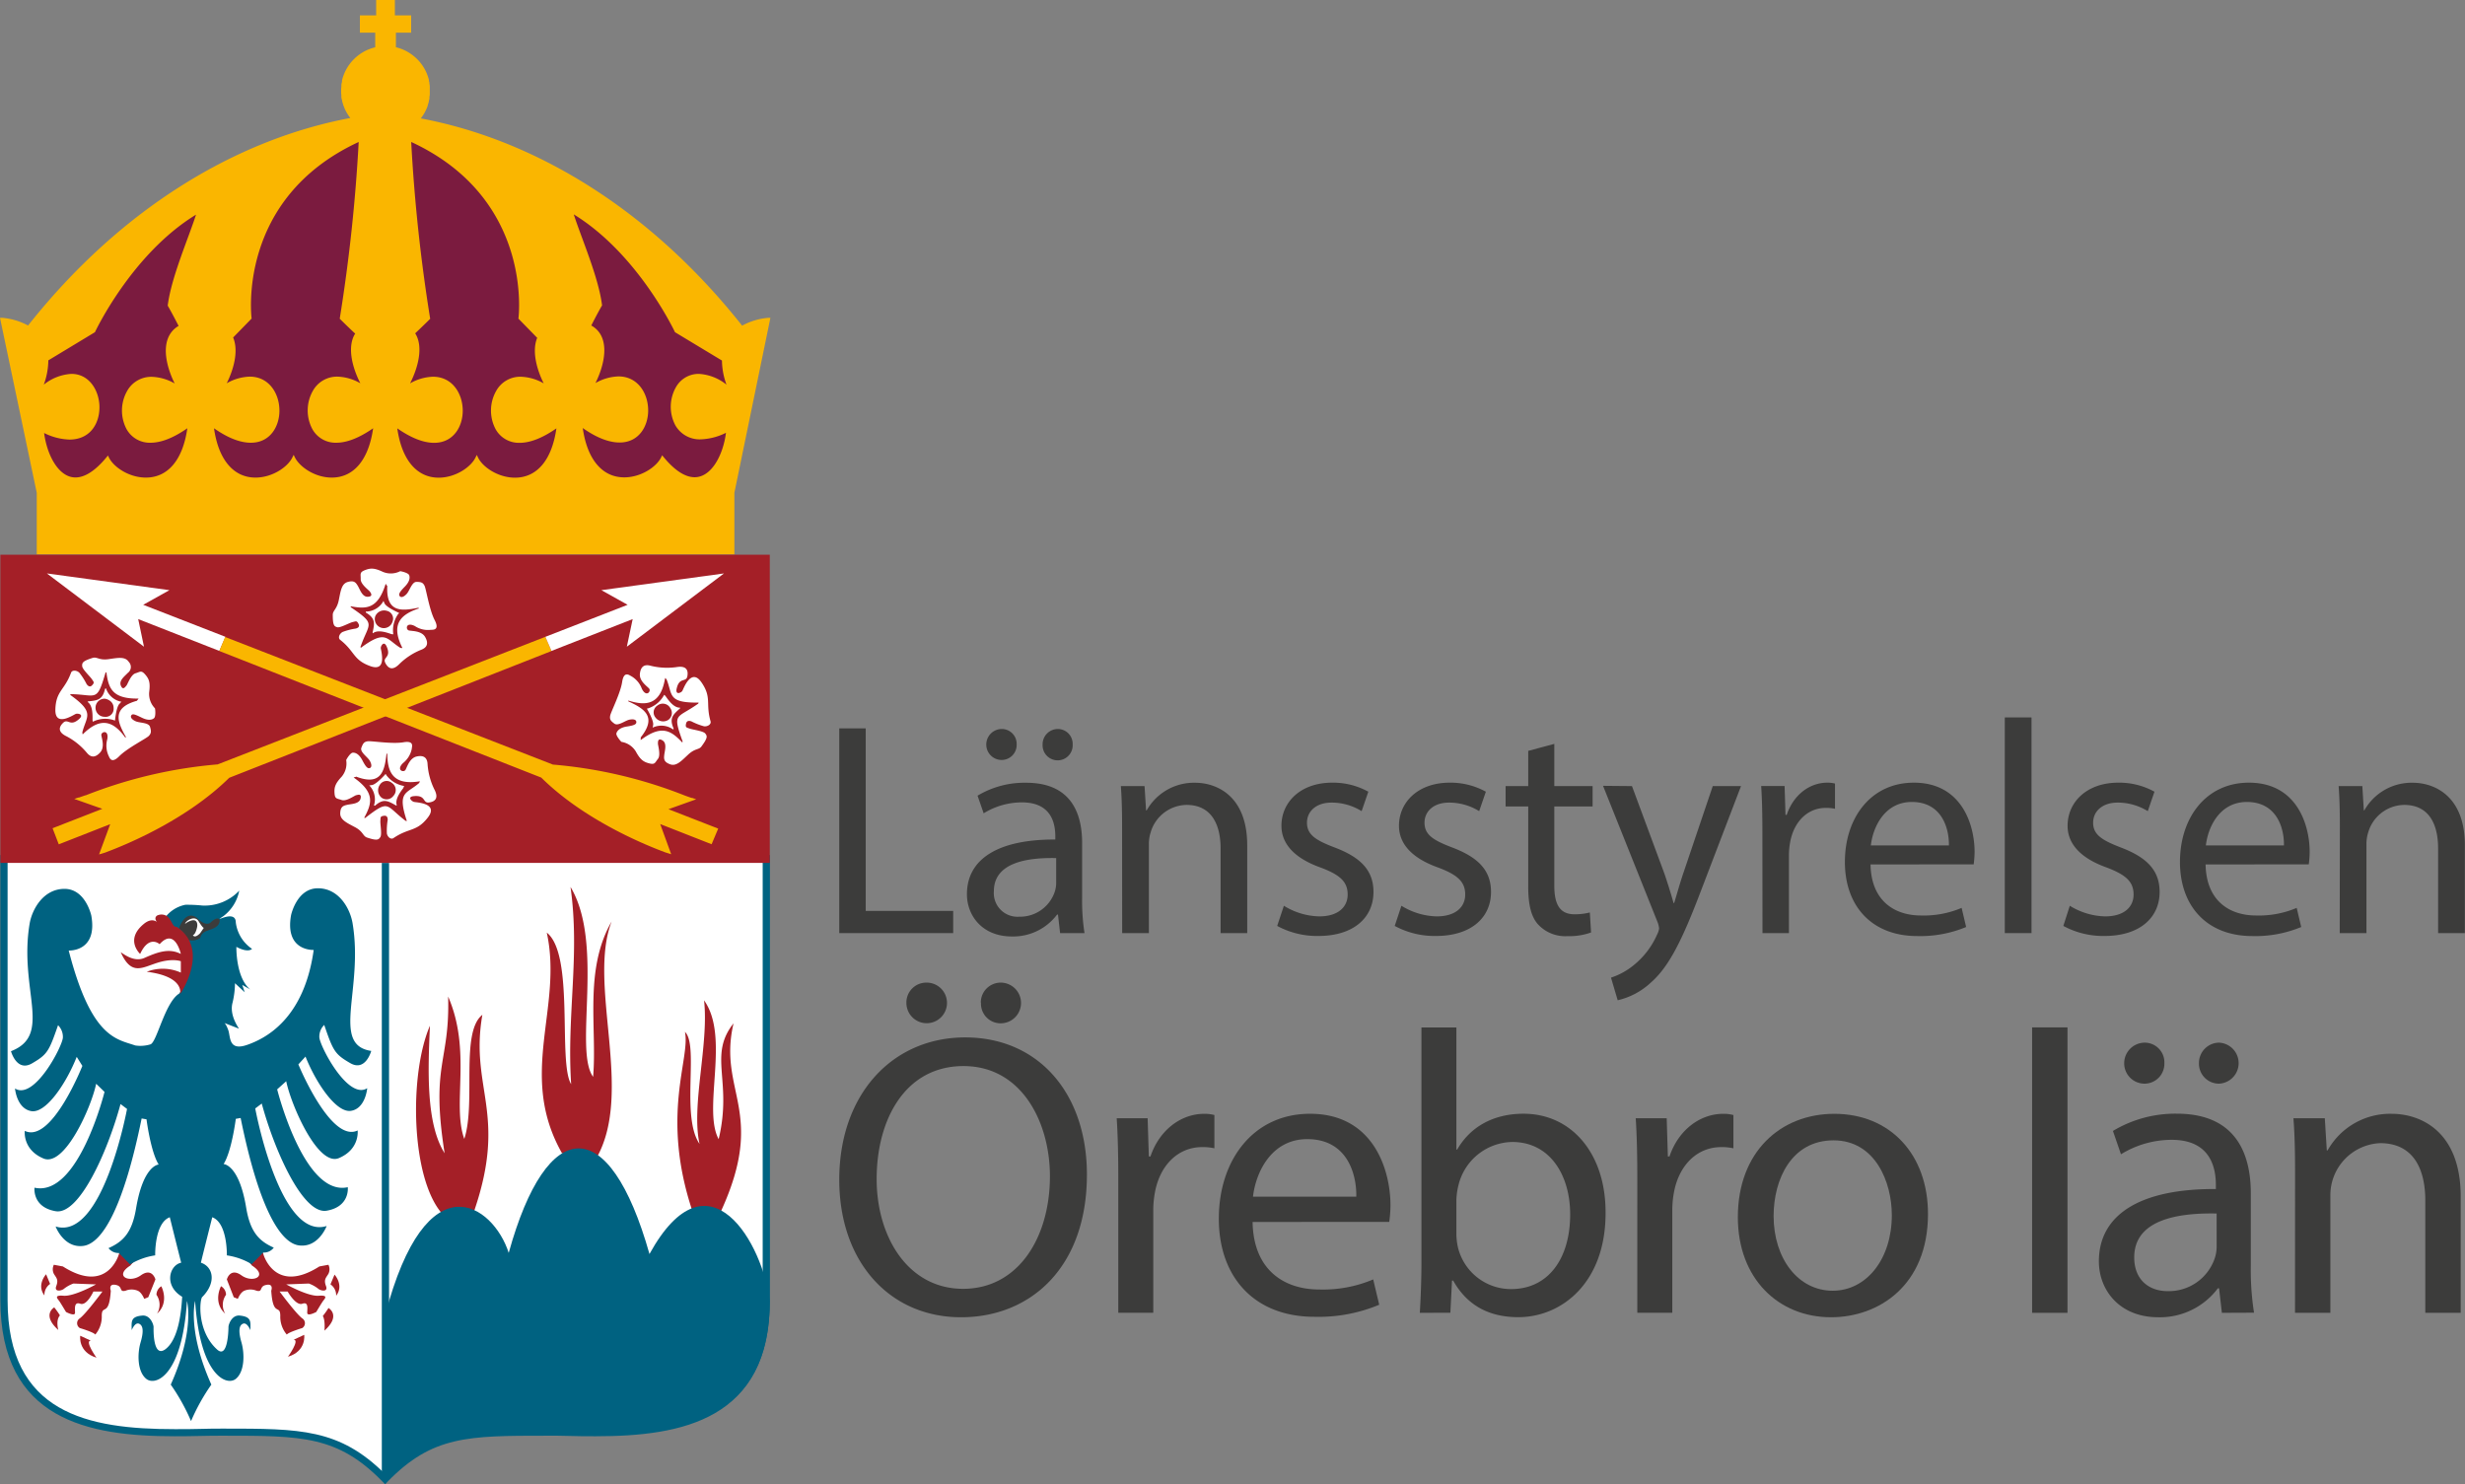 <svg xmlns="http://www.w3.org/2000/svg" viewBox="0 0 545.27 328.33"><rect x="0" y="0" width="545.27" height="328.33" fill="#808080" stroke="none"/><defs><style>.cls-1{fill:none;}.cls-2{fill:#7b1b3f;}.cls-3,.cls-4{isolation:isolate;}.cls-4,.cls-8{fill:#fab600;}.cls-10,.cls-5{fill:#fff;}.cls-6{fill:#006281;}.cls-7{fill:#a41f27;}.cls-9{fill:#3c3c3b;}.cls-10{fill-rule:evenodd;}</style></defs><title>Orebro</title><g id="Layer_2" data-name="Layer 2"><g id="Lager_1" data-name="Lager 1"><polygon class="cls-1" points="7.65 108.58 162.77 108.58 162.77 122.73 7.65 122.73 7.65 108.58 7.65 108.58"/><path class="cls-2" d="M9.68,108.71,6,74.47C62.88,15.76,94.46,9.69,151.48,67.25c20.45,20.64,10,41.46,10,41.46Z"/><g class="cls-3"><path class="cls-4" d="M170.42,70.3l-.46,0a14.69,14.69,0,0,0-5.8,1.73C143.55,46,118,30.86,93.08,26.19a9.88,9.88,0,0,0,1.52-2.76l0-.09c.08-.21.14-.43.2-.65l.06-.22c0-.2.09-.41.13-.62a2.51,2.51,0,0,0,0-.27c0-.2.06-.41.08-.61a1.55,1.55,0,0,0,0-.22c0-.22,0-.43,0-.66s0-.42,0-.63,0-.28,0-.41a6,6,0,0,0-.09-.61c0-.16,0-.31-.08-.47s0-.14,0-.2h0a9.87,9.87,0,0,0-2.61-4.68,8.54,8.54,0,0,0-.71-.64,9.77,9.77,0,0,0-4-2V7.23h3.37V3.41h-3.6V0H83.21V3.41h-3.6V7.23H83v3.23a9.9,9.9,0,0,0-7.34,7.31h0a.9.9,0,0,0,0,.16c0,.23-.09.46-.13.7s0,.23,0,.35a10.18,10.18,0,0,0-.07,1.11h0c0,.32,0,.63.05.94,0,.11,0,.22,0,.33s0,.38.09.57l.09.41c0,.15.07.3.11.44l.14.47.12.31c.07.18.14.37.21.54l0,0a10.34,10.34,0,0,0,1.22,2C52.46,30.79,26.86,45.92,6.21,72a14.59,14.59,0,0,0-5.75-1.7L0,70.3,8.13,109v13.64H162.45V109Zm-21.11,3.18,10.39,6.27a16,16,0,0,0,1,5.33,10.72,10.72,0,0,0-6.11-2.38,5.74,5.74,0,0,0-5.1,3,8.77,8.77,0,0,0-.09,8.39,6.18,6.18,0,0,0,5.6,3.09,13.44,13.44,0,0,0,5.59-1.45c-.62,4.87-3.18,9.83-6.93,9.83-2.1,0-4.41-1.49-6.84-4.43l-.35-.42-.24.49c-1.06,2.11-4.47,4.39-8.14,4.39-4.89,0-8.21-4-9.18-10.91,3,2.12,5.78,3.2,8.14,3.2,4.35,0,6.33-3.68,6.33-7.09,0-3.75-2.26-7.53-6.57-7.53a10.87,10.87,0,0,0-5.09,1.47c1.47-2.93,2.92-7.59,1.13-10.73a5.31,5.31,0,0,0-2.06-2c.89-1.74,1.74-3.35,2.39-4.45-.76-6.21-4.6-14.94-6.26-20.13C141.23,56.21,149.31,73.48,149.31,73.48Zm-34.63-3,4.15,4.25c-1.28,3.1.07,7.34,1.44,10.07a10.87,10.87,0,0,0-5.09-1.47,6.08,6.08,0,0,0-5.45,3.19,8.79,8.79,0,0,0-.09,8.43,5.89,5.89,0,0,0,5.3,3h0c2.36,0,5.1-1.08,8.14-3.2-1,7-4.29,10.91-9.17,10.91-3.66,0-7.07-2.28-8.13-4.39l-.31-.64-.32.64c-1.06,2.11-4.46,4.39-8.11,4.39-4.88,0-8.19-4-9.16-10.91,3.05,2.12,5.78,3.2,8.15,3.2,4.34,0,6.33-3.68,6.33-7.09,0-3.75-2.26-7.53-6.58-7.53a10.8,10.8,0,0,0-5.07,1.47C92.44,81.4,93.64,76.92,92,74c0-.09-.12-.17-.17-.26,1-.94,2.09-2,3.33-3.22a371.55,371.55,0,0,1-4.2-39.12C118.19,44,114.68,70.46,114.68,70.46Zm-35.34-39A372.51,372.51,0,0,1,75.15,70.5c1.27,1.26,2.4,2.35,3.42,3.3,0,.06-.08.11-.12.18-1.68,2.94-.47,7.42,1.26,10.8a10.77,10.77,0,0,0-5.07-1.47,6.1,6.1,0,0,0-5.46,3.19,8.79,8.79,0,0,0-.08,8.43,5.87,5.87,0,0,0,5.29,3h0c2.36,0,5.1-1.08,8.15-3.2-1,7-4.28,10.91-9.16,10.91-3.65,0-7-2.28-8.11-4.39l-.31-.64-.32.64c-1.06,2.11-4.46,4.39-8.13,4.39-4.88,0-8.2-4-9.17-10.91,3,2.12,5.78,3.2,8.14,3.2,4.35,0,6.33-3.68,6.33-7.09,0-3.75-2.26-7.53-6.57-7.53a10.87,10.87,0,0,0-5.09,1.47c1.38-2.75,2.74-7,1.42-10.13l4.09-4.19S52.15,44,79.34,31.41ZM21,73.48s8.07-17.27,22.36-26c-1.66,5.19-5.5,13.92-6.26,20.13.65,1.11,1.51,2.73,2.41,4.48a5.35,5.35,0,0,0-2,2c-1.79,3.14-.34,7.8,1.13,10.73a10.87,10.87,0,0,0-5.09-1.47,6.1,6.1,0,0,0-5.46,3.19A8.79,8.79,0,0,0,28,94.93a5.87,5.87,0,0,0,5.29,3h0c2.37,0,5.1-1.08,8.15-3.2-1,7-4.29,10.91-9.18,10.91-3.67,0-7.08-2.28-8.14-4.39l-.24-.49-.35.42c-2.44,2.94-4.74,4.43-6.84,4.43-3.75,0-6.31-5-6.93-9.83a13.44,13.44,0,0,0,5.59,1.45h0C20,97.23,22,93.64,22,90.09S19.84,82.7,15.8,82.7a10.72,10.72,0,0,0-6.11,2.38,16,16,0,0,0,1-5.37Z"/></g><line class="cls-1" x1="30.57" y1="136.94" x2="31.85" y2="143.05"/><path class="cls-5" d="M85.2,327.17c10.14-10.41,18.53-10.41,35.74-10.41,18,0,48.56,3.66,48.56-29.23v-97.6H.88v97.6c0,32.89,30.55,29.23,48.56,29.23,17.21,0,25.62,0,35.76,10.41Z"/><path class="cls-6" d="M85.2,328.33l-.57-.59c-9.91-10.17-17.83-10.17-35.19-10.17-1.57,0-3.23,0-5,.05s-3.84.07-5.85.07C19.57,317.69.08,314.1.08,287.53v-98.4H170.31v98.4c0,26.57-19.5,30.16-38.56,30.16-2,0-4,0-5.85-.07s-3.39-.05-5-.05c-17.35,0-25.26,0-35.16,10.16ZM49.44,316c17,0,25.64,0,35.76,10.07C95.32,316,104,316,120.94,316c1.58,0,3.25,0,5,.06s3.82.06,5.82.06c19.19,0,36.95-3.46,36.95-28.55v-96.8H1.68v96.8c0,25.09,17.76,28.55,37,28.55,2,0,3.95,0,5.82-.06S47.86,316,49.44,316Z"/><path class="cls-1" d="M55.76,279.68a15,15,0,0,0-5.58-2s.18-7.17-3.23-8.43c0,0-2.34,9.25-2.51,10.05,2.64.86,3.54,4.26.35,7.54-.62.27-1.38,7.52,3.24,11.67,2.4,2.17,2.51-4.48,2.51-5s.72-2.69,2.51-2.51c2.69.27,2.34,1.44,2.34,3.23,0,0-.72-1.79-1.62-1.44s-1.08,1.62-.36,4.14.72,6.46-1.25,8.07-7.9-.53-9-17.23c0,0-1.8,6.46,3.59,18.5a44.4,44.4,0,0,0-4.49,8.07,44.4,44.4,0,0,0-4.49-8.07c5.39-12,3.59-18.5,3.59-18.5-1.07,16.7-7,18.85-9,17.23s-2-5.56-1.26-8.07.54-3.77-.36-4.14-1.61,1.44-1.61,1.44c0-1.79-.36-3,2.33-3.23,1.79-.18,2.51,2,2.51,2.51s-.18,6.82,2.52,5c3.08-2.18,3.63-8.66,3.81-11.67-4.13-2.46-2.83-7-.22-7.54-.27-1-2.52-10.05-2.52-10.05-3.41,1.26-3.23,8.43-3.23,8.43a14.94,14.94,0,0,0-5.56,2l-2.48-2.52A2.78,2.78,0,0,1,24,276.08c3.23-1.44,5.21-3.41,6.1-8.8,1.61-9.62,5-9.69,5-9.69-1.8-2.88-2.69-10-2.69-10l-1.08-.19c-3.95,19.4-8.62,27.66-12.93,28.19s-6.1-4.3-6.1-4.3c10.41,3.22,15.8-26,15.8-26l-1.44-1.08c-2.87,10.59-9.15,24.6-14.36,23.7s-4.67-5.2-4.67-5.2c9.7,2.15,15.49-21.19,15.49-21.19l-1.85-1.8c-1.07,5.21-7,18.5-11.66,16.53s-4.13-6.11-4.13-6.11c5.92,2.87,12.74-14.37,12.74-14.37l-1.25-2c-2.34,5.92-6.83,12.57-10.06,12s-3.59-5-3.59-5c4.31,2.69,10.59-9.52,10.59-11.31a3.62,3.62,0,0,0-1.07-2.69c-2,5.75-2.34,6.46-5.75,8.44s-4.66-2.69-4.66-2.69c9.33-3.6,1.7-13.62,4.12-28.19.54-3.23,3.06-7.72,7.72-7.72s5.93,5.92,5.93,5.92c1.43,8.08-5,7.72-5,7.72,5,19.4,10.6,19.57,14.72,21A7.56,7.56,0,0,0,33.3,231c1.42-.54,3.18-9.24,6.32-11.22,0,0,2.29-2.52,2.44-9.43.09-4.26-5-7.31-5-7.31s.5-2.33,4-2.91a32.46,32.46,0,0,1,3.76.17A10.47,10.47,0,0,0,52.92,197a9.22,9.22,0,0,1-3.46,5.61c-3,2.06,2.7-1.79,2.7,1.44a8.28,8.28,0,0,0,3.59,5.83s-.77,1-3.46-.44c0,0-.18,6.73,3.05,9.42l-1.75-1,.54,1.62-2.15-2a19.05,19.05,0,0,1-.54,4.31c-.54,2,.35,4.13,1.43,5.75l-3.23-1.26s.32.13.85,1.57,0,4.72,4.18,3.27,12.61-5.82,14.72-21c0,0-6.46.36-5-7.72,0,0,1.26-5.92,5.93-5.92S77.47,201,78,204.27c2.43,14.57-4.85,26.84,4.12,28.19,0,0-1.25,4.67-4.66,2.69s-3.77-2.69-5.74-8.44a3.6,3.6,0,0,0-1.08,2.69c0,1.79,6.28,14,10.59,11.31,0,0-.36,4.49-3.59,5s-7.72-6.11-10.06-12L66,235.44s7.18,17.48,13.11,14.61c0,0,.53,4.13-4.13,6.11s-10.6-11.76-11.67-17l-2,1.8s5.93,23.79,15.62,21.64c0,0,.54,4.3-4.67,5.2s-11.49-13.11-14.36-23.7l-1.44,1.08s5.39,29.26,15.8,26c0,0-1.79,4.84-6.1,4.3s-9-8.79-12.93-28.19l-1.07.19s-.9,7.17-2.7,10c0,0,3.43.07,5,9.69.9,5.39,2.87,7.36,6.1,8.8a2.67,2.67,0,0,1-2.33,1.08l-2.5,2.52Z"/><rect class="cls-6" x="84.46" y="190.87" width="1.6" height="136.34"/><path class="cls-7" d="M58.26,277.43s2.51,9,12.39,2.7l2-.37a2.25,2.25,0,0,1,0,2c-.54.9-1.08,1.27-.54,2.7s-1.25,1.07-1.79.54a7.58,7.58,0,0,0-2-1.09l-5,.19s4.84,2.7,7.18,2.51,1.26.72.89,1.26-1.43,2.33-1.43,2.33-2,1.08-2,.18.34-2.51-1.09-2-3.24-2.7-3.24-2.7H61.85s3.59,4.86,5,5.93a1.26,1.26,0,0,1,0,2.15s-3,.9-3.41,1.44A6.08,6.08,0,0,1,62,291.07c0-2.69-1.62.37-2-5.57,0,0,.65-1.73-1.26-1.25-1.44.36-.54,1.62-2,1.25a3.51,3.51,0,0,0-2.69,0c-.9.37-1.44,1.8-1.44,1.8l-.9-.36L50.18,283s.72-2.7,3.23-.9,6,.18,2.34-2.16l-1.89-2.29,3.66-2.35.74,2.13Z"/><path class="cls-7" d="M74,281.94s2.15,2.33.36,4.67a2.93,2.93,0,0,0-1.26-2.52l.9-2.15Z"/><path class="cls-7" d="M72.67,289.33s2.87,1.6-.9,5c0,0,.22-2.29-.36-3.24a17,17,0,0,0,1.26-1.78Z"/><path class="cls-7" d="M48.88,284.52s-1.89,3.5.94,6.06A3.83,3.83,0,0,1,50,286.4a2.21,2.21,0,0,0-1.08-1.88Z"/><path class="cls-1" d="M58.26,277.43h0s2.51,9,12.39,2.7l2-.37a2.25,2.25,0,0,1,0,2c-.54.9-1.08,1.27-.54,2.7s-1.25,1.07-1.79.54a7.58,7.58,0,0,0-2-1.09l-5,.19s4.84,2.7,7.18,2.51,1.26.72.89,1.26-1.43,2.33-1.43,2.33-2,1.08-2,.18.34-2.51-1.09-2-3.24-2.7-3.24-2.7H61.85s3.59,4.86,5,5.93a1.26,1.26,0,0,1,0,2.15s-3,.9-3.41,1.44A6.08,6.08,0,0,1,62,291.07c0-2.69-1.62.37-2-5.57,0,0,.65-1.73-1.26-1.25-1.44.36-.54,1.62-2,1.25a3.51,3.51,0,0,0-2.69,0c-.9.37-1.44,1.8-1.44,1.8l-.9-.36L50.18,283s.72-2.7,3.23-.9,6,.18,2.34-2.16l-1.89-2.29"/><path class="cls-7" d="M67.29,295.26s.55,3.59-3.59,4.84c0,0,2.7-3.76,1.26-3.76l2.33-1.08Z"/><path class="cls-7" d="M26.3,277.43s-2.51,9-12.39,2.7l-2-.37a2.25,2.25,0,0,0,0,2c.54.9,1.08,1.27.54,2.7s1.26,1.07,1.79.54a7.58,7.58,0,0,1,2-1.09l5,.19s-4.84,2.7-7.18,2.51-1.25.72-.89,1.26,1.43,2.33,1.43,2.33,2,1.08,2,.18-.27-2.51,1.17-2,2.89-2.7,2.89-2.7h2s-3.59,4.86-5,5.93a1.26,1.26,0,0,0,0,2.15s3.06.9,3.42,1.44a6.1,6.1,0,0,0,1.43-4.13c0-2.69,1.62.37,2-5.57,0,0-.66-1.73,1.26-1.25,1.43.36.53,1.62,2,1.25a3.5,3.5,0,0,1,2.69,0c.9.37,1.44,1.8,1.44,1.8l.9-.36L34.38,283s-.72-2.7-3.23-.9-6,.18-2.33-2.16l2.42-2.82-4.5-1.29-.44,1.6Z"/><path class="cls-7" d="M10.19,281.87s-2.16,2.34-.36,4.67A2.91,2.91,0,0,1,11.09,284l-.9-2.15Z"/><path class="cls-7" d="M12,289.19s-2.87,1.61.9,5c0,0-.63-2.15.36-3.23A16.35,16.35,0,0,0,12,289.19Z"/><path class="cls-7" d="M35.68,284.52s1.89,3.5-.94,6.06a3.84,3.84,0,0,0-.13-4.18,2.22,2.22,0,0,1,1.07-1.88Z"/><path class="cls-1" d="M16.25,283.88l5,.19s-4.84,2.7-7.18,2.51-1.25.72-.89,1.26,1.43,2.33,1.43,2.33,2,1.08,2,.18-.27-2.51,1.17-2,2.89-2.7,2.89-2.7h2s-3.59,4.86-5,5.93a1.26,1.26,0,0,0,0,2.15s3.06.9,3.42,1.44a6.1,6.1,0,0,0,1.43-4.13c0-2.69,1.62.37,2-5.57,0,0-.66-1.73,1.26-1.25,1.43.36.53,1.62,2,1.25a3.5,3.5,0,0,1,2.69,0c.9.37,1.44,1.8,1.44,1.8l.9-.36L34.38,283s-.72-2.7-3.23-.9-6,.18-2.33-2.16l2.42-2.82-4.94.31s-2.51,9-12.39,2.7l-2-.37a2.25,2.25,0,0,0,0,2c.54.9,1.08,1.27.54,2.7"/><path class="cls-7" d="M17.75,295.46s-.55,3.59,3.59,4.85c0,0-2.7-3.77-1.26-3.77l-2.33-1.08Z"/><polygon class="cls-7" points="0.08 122.7 170.28 122.7 170.28 190.87 0.08 190.87 0.08 122.7 0.08 122.7"/><polygon class="cls-1" points="120.64 140.86 120.64 140.86 138.83 133.78 120.64 140.86"/><path class="cls-8" d="M120.64,140.86l-72.5,28.22h0a102.8,102.8,0,0,0-29.2,6.85l-.1,0-.37.13-1,.35-.13,0-.91.31,6.2,2.19-11,4.29L13,186.76l11.38-4.46L21.91,189l.17-.06h0l.19-.06.06,0,.28-.1.05,0,.36-.13.06,0,.45-.17h0c4.62-1.73,17.78-7.18,27.18-16.44h0L122,144Z"/><polygon class="cls-5" points="49.87 140.86 31.68 133.78 37.48 130.54 10.37 126.84 31.85 143.05 30.57 136.94 48.52 143.98 49.87 140.86"/><path class="cls-8" d="M158.87,183.28l-11-4.29L154,176.8l-.9-.31-.14,0-1-.35-.33-.12-.24-.09a102.41,102.41,0,0,0-29.09-6.81l-72.5-28.22L48.52,144l71.21,28c9,8.91,21.58,14.3,26.62,16.23h0l.55.21h0l.45.17.06,0,.36.13.06,0,.28.1,0,0,.2.06,0,0,.16.05-2.43-6.67,11.37,4.46Z"/><path class="cls-6" d="M55.76,279.68a15,15,0,0,0-5.58-2s.18-7.17-3.23-8.43c0,0-2.34,9.25-2.51,10.05,2.64.86,3.54,4.26.35,7.54-.62.27-1.38,7.52,3.24,11.67,2.4,2.17,2.51-4.48,2.51-5s.72-2.69,2.51-2.51c2.69.27,2.34,1.44,2.34,3.23,0,0-.72-1.79-1.62-1.44s-1.08,1.62-.36,4.14.72,6.46-1.25,8.07-7.9-.53-9-17.23c0,0-1.8,6.46,3.59,18.5a44.4,44.4,0,0,0-4.49,8.07,44.4,44.4,0,0,0-4.49-8.07c5.39-12,3.59-18.5,3.59-18.5-1.07,16.7-7,18.85-9,17.23s-2-5.56-1.26-8.07.54-3.77-.36-4.14-1.61,1.44-1.61,1.44c0-1.79-.36-3,2.33-3.23,1.79-.18,2.51,2,2.51,2.51s-.18,6.82,2.52,5c3.08-2.18,3.63-8.66,3.81-11.67-4.13-2.46-2.83-7-.22-7.54-.27-1-2.52-10.05-2.52-10.05-3.41,1.26-3.23,8.43-3.23,8.43a14.94,14.94,0,0,0-5.56,2l-2.48-2.52A2.78,2.78,0,0,1,24,276.08c3.23-1.44,5.21-3.41,6.1-8.8,1.61-9.62,5-9.69,5-9.69-1.8-2.88-2.69-10-2.69-10l-1.08-.19c-3.95,19.4-8.62,27.66-12.93,28.19s-6.1-4.3-6.1-4.3c10.41,3.22,15.8-26,15.8-26l-1.44-1.08c-2.87,10.59-9.15,24.6-14.36,23.7s-4.67-5.2-4.67-5.2c9.7,2.15,15.49-21.19,15.49-21.19l-1.85-1.8c-1.07,5.21-7,18.5-11.66,16.53s-4.13-6.11-4.13-6.11c5.92,2.87,12.74-14.37,12.74-14.37l-1.25-2c-2.34,5.92-6.83,12.57-10.06,12s-3.59-5-3.59-5c4.31,2.69,10.59-9.52,10.59-11.31a3.62,3.62,0,0,0-1.07-2.69c-2,5.75-2.34,6.46-5.75,8.44s-4.66-2.69-4.66-2.69c9.33-3.6,1.7-13.62,4.12-28.19.54-3.23,3.06-7.72,7.72-7.72s5.93,5.92,5.93,5.92c1.43,8.08-5,7.72-5,7.72,5,19.4,10.6,19.57,14.72,21A7.56,7.56,0,0,0,33.3,231c1.42-.54,3.18-9.24,6.32-11.22,0,0,2.29-2.52,2.44-9.43.09-4.26-6.06-6.61-6.06-6.61a7.45,7.45,0,0,1,5-3.61,32.46,32.46,0,0,1,3.76.17A10.47,10.47,0,0,0,52.92,197a9.22,9.22,0,0,1-3.46,5.61c-3,2.06,2.7-1.79,2.7,1.44a8.28,8.28,0,0,0,3.59,5.83s-.77,1-3.46-.44c0,0-.18,6.73,3.05,9.42l-1.75-1,.54,1.62-2.15-2a19.05,19.05,0,0,1-.54,4.31c-.54,2,.35,4.13,1.43,5.75l-3.23-1.26s.32.13.85,1.57,0,4.72,4.18,3.27,12.61-5.82,14.72-21c0,0-6.46.36-5-7.72,0,0,1.26-5.92,5.93-5.92S77.47,201,78,204.27c2.43,14.57-4.85,26.84,4.12,28.19,0,0-1.25,4.67-4.66,2.69s-3.77-2.69-5.74-8.44a3.6,3.6,0,0,0-1.08,2.69c0,1.79,6.28,14,10.59,11.31,0,0-.36,4.49-3.59,5s-7.72-6.11-10.06-12L66,235.44s7.18,17.48,13.11,14.61c0,0,.53,4.13-4.13,6.11s-10.6-11.76-11.67-17l-2,1.8s5.93,23.79,15.62,21.64c0,0,.54,4.3-4.67,5.2s-11.49-13.11-14.36-23.7l-1.44,1.08s5.39,29.26,15.8,26c0,0-1.79,4.84-6.1,4.3s-9-8.79-12.93-28.19l-1.07.19s-.9,7.17-2.7,10c0,0,3.43.07,5,9.69.9,5.39,2.87,7.36,6.1,8.8a2.67,2.67,0,0,1-2.33,1.08l-2.5,2.52Z"/><path class="cls-9" d="M39.59,205.34s1.39-4.27,4-2.28c0,0,1.91,2.08,3.09.92,1.43-1.4,2.43-.83,1.62.56-1.17,1.48-3.55.9-4,2.91a3.07,3.07,0,0,1-2.69.45,10.68,10.68,0,0,0-2-2.56Z"/><path class="cls-5" d="M41,204.31a4,4,0,0,1,1-.58c1.63-.65,1.74.64,1.6,1.35s-.52,1.74-.93,1.74c0,0,.3.91,1.6-.4l.83-1.21s-.11.28-1.17-1.44c-.85-1.39-2.78-.13-3,.54Z"/><path class="cls-7" d="M39.07,205c-.94.13-1-1.52-2.16-2.37a2.24,2.24,0,0,0-2.17-.11c-.81.59,0,1.44,0,1.44s-1.08-1.08-2.87.36C27.51,207.85,31,211,31,211c2-4.31,4.31-2.15,4.31-2.15C38.69,205.08,40,211,40,211c-2.52-1.26-4.85-.54-8.08.9-2.32,1-4.62-.94-5.21-1.26,2.34,5.21,4.67,3.41,8.08,2.33s5.21-.35,5.21-.35v2.51a9.8,9.8,0,0,0-7.54-.18c8.61,1.08,7.36,5,7.36,5S46.67,210.06,39.07,205Z"/><path class="cls-7" d="M97.86,268.52c-7-7.84-7.41-30.84-2.76-41.63-.41,9.56-.95,21.54,3.25,28.2-3.12-19.85,1.18-20,.78-34.66,5.26,12.11.81,23.83,3.57,31.49,2.63-7.93-.91-23.61,4-27.45-2.82,16.29,5.6,21.7-1.81,43.38a15.69,15.69,0,0,0-7,.67Z"/><path class="cls-7" d="M124.35,255.14c-9.93-17.45.24-32.16-3.4-48.85,6.19,4.85,2.42,28.67,5.39,33.52-1-15.48,2-28.54-.14-43.62,7.54,12.52.67,36.08,5,42,.92-10.75-2.09-23.6,4.1-34.37-5.4,14,5,37.7-3.38,52.37a63.22,63.22,0,0,0-7.62-1.09Z"/><path class="cls-7" d="M153.2,268c-7.18-21.46-.42-33.87-1.69-39.75,3.15,2.91-.94,18.71,3.23,24.77-1.88-8.48,2.1-22.06,1-31.75,5.79,8.09-.4,24,3.23,30.71,3.1-12.93-2.39-18.43,3.29-25.62-3.52,15.13,7.35,19.42-2.75,41.5a15.32,15.32,0,0,0-6.33.14Z"/><path class="cls-6" d="M143.67,277.39c-8.89-31.46-22.69-30.77-31.14-.26C109.14,266.51,94.33,256,85.17,291v36.35C95.41,317,103.89,317,121.26,317c18.18,0,49,3.64,49-29.08-1.34-12.53-13.46-34.34-26.6-10.53Z"/><path class="cls-5" d="M91.56,176.1c2.73-.26,1.87,1.61,3.36,1.4s2.11-1.09,1.15-2.91A15,15,0,0,1,94.58,169c-.07-1.43-.89-2-2.4-1.67s-2.07,2.16-2.46,2.92-2.2.11-.55-1.48a5.35,5.35,0,0,0,1.92-3.15c0-.41.64-1.86-1.87-1.43s-7.12-.35-7.91-.22-1,.45-1.37,1.42,1.39,2.05,1.86,2.89.44,1.45,0,1.61-.86-.2-1.62-1.67-1.58-1.77-2.15-1.73-1.43,1.5-1.45,1.65a4.55,4.55,0,0,1-1,3.66c-1.44,1.53-1.67,2.36-1.58,3.67s.56,1.12,1.58,1.49,2.86-1,3.18-1.06,1.3-.47,1,.73-2,1.18-2.91,1.38-1.53.4-1.59,1.84,1.34,2.1,3.24,3.1,1.73,2,2.72,2.32c2.25.75,2.54.46,2.92-.13s-.06-2.88,0-3.6-.08-1,.84-1.1.77,1,.77,1a13.86,13.86,0,0,0-.17,2.92c.15.82.92,1.42,1.49,1,3.48-2.34,5.07-1.31,7.57-4.53s-2.62-3.32-3.1-3.46S90,176.24,91.56,176.1ZM90,181.6s-.28,0-.38-.11c-4.38-3.35-3.4-4.76-8.81-.58-.07.08-.19-.06-.26,0,1.66-3.08,2.53-5.52-2.28-8.9-.14-.1.62-.14.47-.24,5.56,2.14,6.34-1.22,6.75-5,0-.11.33,0,.18.05.06,3.73,1.07,7,7.18,6,.1,0-.17.41-.17.41C89.9,175.64,87.8,175,90,181.6Z"/><path class="cls-10" d="M89.36,173.85a6.22,6.22,0,0,1-4-2.53c.15-.1-.16-.15-.17,0-1.22,1.33-2.51,2.47-3.15,2.33.15.11-.47,0-.33.1a4.44,4.44,0,0,1,1,4.45c.08-.08.2.06.27,0,1.86-1.65,2.87-1,4.43-.15.1.15.35.09.38.11-.45-1.21.54-2.69,1.42-3.84C89.2,174.26,89.46,173.83,89.36,173.85ZM87,176.07a1.87,1.87,0,0,1-2.62.35,2.12,2.12,0,0,1-.37-2.81,1.77,1.77,0,0,1,2.68-.43A1.88,1.88,0,0,1,87,176.07Z"/><path class="cls-5" d="M96.15,137.16c-1.18-2.26-1.88-6.87-2.24-7.59s-.76-.85-1.78-.86-1.51,1.95-2.17,2.66-1.24.87-1.54.49-.07-.88,1.09-2.06,1.2-2.05,1-2.58-1.87-.89-2-.87a4.55,4.55,0,0,1-3.8.15c-1.9-.9-2.76-.87-4-.38s-.89.88-.92,2,1.8,2.42,2,2.7.85,1.09-.39,1.18-1.73-1.52-2.21-2.34-.85-1.32-2.24-.94-1.58,1.92-2,4S73.62,135,73.61,136c0,2.37.34,2.56,1,2.74s2.72-1,3.42-1.15.9-.38,1.3.46-.72,1-.72,1a13.53,13.53,0,0,0-2.83.74c-.73.4-1.06,1.32-.53,1.74,3.3,2.59,2.81,4.42,6.65,5.81s2.34-3.53,2.33-4,.7-1.72,1.31-.31c1.09,2.51-1,2.27-.3,3.62s1.69,1.68,3.13.2a14.62,14.62,0,0,1,4.84-3.14c1.33-.52,1.6-1.46.84-2.8s-2.7-1.3-3.54-1.44-.78-2,1.24-1a5.28,5.28,0,0,0,3.58.84C95.77,139.3,97.32,139.42,96.15,137.16Zm-3.6-2.55C89,135.84,86.23,137.8,89,143.3c0,.1-.44,0-.44,0-3.12-1.94-3.19-4.12-8.75,0,0,0-.12-.26,0-.4,1.83-5.2,3.48-4.7-2.17-8.56-.1,0,0-.2-.1-.24,3.43.63,6,.7,7.75-4.91.05-.17.33.54.38.37-.32,5.95,3.12,5.64,6.84,4.87C92.64,134.41,92.69,134.73,92.55,134.61Z"/><path class="cls-10" d="M88.18,135.53c-1.63-.74-3.12-1.62-3.19-2.28,0,.18-.14-.44-.19-.27a4.5,4.5,0,0,1-3.93,2.3c.1,0,0,.2.09.24,2.14,1.26,1.87,2.42,1.51,4.17-.11.14,0,.36,0,.4,1-.81,2.72-.32,4.09.16,0,0,.48.11.43,0a6.24,6.24,0,0,1,1.18-4.56C88.33,135.83,88.29,135.51,88.18,135.53Zm-1.36,2A2,2,0,0,1,83,136.34a2.12,2.12,0,0,1,2.56-1.23A1.77,1.77,0,0,1,86.82,137.53Z"/><path class="cls-5" d="M31.31,158.72c1.48.74,2.32.51,2.76.14s.27-2.05.2-2.19A4.54,4.54,0,0,1,33,153.1c.27-2.09,0-2.89-.88-3.9s-1.11-.58-2.15-.27-1.75,2.46-2,2.72-.77,1.15-1.24,0,.91-2.12,1.55-2.82a1.61,1.61,0,0,0,.2-2.43c-.79-1.2-2.32-.91-4.45-.6s-2.56-.59-3.56-.27c-2.26.71-2.33,1.11-2.29,1.82s1.75,2.28,2.15,2.89.64.74,0,1.38-1.21-.37-1.21-.37a13.9,13.9,0,0,0-1.58-2.46c-.61-.57-1.59-.6-1.82,0-1.45,3.94-3.34,4-3.47,8.11s4.07,1.14,4.55,1,1.85.13.7,1.14c-2,1.81-2.45-.2-3.53.84s-1.08,2.12.77,3a14.9,14.9,0,0,1,4.48,3.64c.91,1.11,1.88,1.07,2.93-.07s.4-3,.27-3.8,1.71-1.39,1.31.87a5.36,5.36,0,0,0,.3,3.67c.2.37.57,1.88,2.36.07s6-3.91,6.53-4.48.57-1,.27-2-2.32-.84-3.2-1.25-1.21-.91-.94-1.31S29.83,158,31.31,158.72ZM27.84,163c.05.1-.24.24-.17.07-2.25-3-5-5-9.35-.65-.07.07-.11-.43-.11-.43.88-3.57,2.93-4.31-2.72-8.31,0,0,.21-.2.37-.14,5.52.14,5.55,1.85,7.47-4.71,0-.1.19-.06.2-.17.46,3.47,1.19,5.95,7.07,5.86.18,0-.42.48-.24.47C24.61,156.56,26,159.73,27.84,163Z"/><path class="cls-5" d="M26.83,155.22a4.45,4.45,0,0,1-3.4-3c0,.11-.19.07-.2.17-.54,2.42-1.72,2.53-3.5,2.73-.17-.07-.34.13-.37.13,1.07.71,1.14,2.49,1.11,3.94,0,0,0,.5.11.43a6.12,6.12,0,0,1,4.7-.29c-.07.16.22,0,.17-.07.2-1.79.57-3.47,1.18-3.74C26.44,155.5,27,155.22,26.83,155.22Zm-3.7,3.33a2,2,0,0,1,0-4c.31,0,2,.41,2,2.06A1.77,1.77,0,0,1,23.13,158.55Z"/><path class="cls-5" d="M153,159.59a13.86,13.86,0,0,0,2.73,1.06c.82.1,1.63-.44,1.45-1.1-1.14-4,.32-5.22-2-8.6s-4,1.47-4.25,1.88-1.58,1-1.25-.51c.6-2.68,2.11-1.28,2.37-2.76s-.38-2.34-2.41-2a15,15,0,0,1-5.76-.31c-1.39-.37-2.16.23-2.33,1.77s1.41,2.64,2,3.24-.58,2.13-1.58.06a5.28,5.28,0,0,0-2.4-2.79c-.38-.18-1.57-1.19-1.95,1.33s-2.52,6.66-2.65,7.47.11,1.12.93,1.73,2.38-.68,3.32-.87,1.52,0,1.54.51-.46.75-2.09,1-2.18,1-2.32,1.51,1,1.82,1.13,1.89a4.56,4.56,0,0,1,3.16,2.11c1,1.85,1.72,2.33,3,2.65s1.24-.19,1.9-1,0-3,0-3.35-.05-1.38,1-.74.51,2.25.4,3.2-.08,1.57,1.27,2.08,2.41-.63,4-2.12,2.41-1,3-1.88c1.41-1.9,1.23-2.26.79-2.81s-2.76-.83-3.45-1.08-1-.22-.78-1.14S153,159.59,153,159.59ZM151,164c.05.09-.12.16-.06.25-2.41-2.53-4.47-4.11-9.17-.58-.14.1.06-.64-.08-.52,3.75-4.63.79-6.41-2.67-8-.1,0,.05-.33.1-.15,3.57,1.09,7,1.14,8-5,0-.1.33.28.33.28,1.39,3.4.17,5.21,7.09,5.13,0,0-.05.28-.22.32C149.71,159,148.68,157.58,151,164Z"/><path class="cls-5" d="M147.24,154s-.32-.38-.34-.28a6.18,6.18,0,0,1-3.64,3c0-.17-.19.11-.09.16.88,1.56,1.57,3.14,1.24,3.71.14-.11-.14.44,0,.34a4.47,4.47,0,0,1,4.53.45c-.06-.09.12-.16.06-.26-1-2.27-.09-3.05,1.23-4.26.17,0,.19-.31.22-.33C149.17,156.59,148.06,155.19,147.24,154Zm.57,5.25a2.12,2.12,0,0,1-2.79-.51,1.79,1.79,0,0,1,.42-2.69,1.9,1.9,0,0,1,2.85.6A1.87,1.87,0,0,1,147.81,159.25Z"/><polyline class="cls-5" points="160.15 126.84 133.03 130.54 138.83 133.78 120.64 140.86 121.99 143.98 121.99 143.98 139.95 136.94 138.66 143.05"/><path class="cls-9" d="M185.65,161.11h5.85v40.38h19.35v4.91h-25.2Z"/><path class="cls-9" d="M234.5,206.4l-.47-4.1h-.2a12.14,12.14,0,0,1-10,4.84c-6.58,0-9.94-4.64-9.94-9.34,0-7.86,7-12.16,19.55-12.1V185c0-2.69-.74-7.52-7.39-7.52a16.16,16.16,0,0,0-8.46,2.42l-1.35-3.9A20.17,20.17,0,0,1,227,173.14c9.95,0,12.37,6.79,12.37,13.3V198.6a46.2,46.2,0,0,0,.53,7.8Zm-16.33-41.73a3.44,3.44,0,0,1,3.43-3.42,3.29,3.29,0,0,1,3.29,3.42,3.32,3.32,0,0,1-3.29,3.43A3.4,3.4,0,0,1,218.17,164.67Zm15.46,25.13c-6.45-.13-13.78,1-13.78,7.33a5.23,5.23,0,0,0,5.58,5.64,8.1,8.1,0,0,0,7.86-5.44,6.27,6.27,0,0,0,.34-1.88Zm-3-25.13a3.38,3.38,0,0,1,3.36-3.42,3.29,3.29,0,0,1,3.29,3.42,3.33,3.33,0,1,1-6.65,0Z"/><path class="cls-9" d="M248.21,182.68c0-3.36-.07-6.11-.27-8.8h5.24l.34,5.37h.13a12,12,0,0,1,10.75-6.11c4.5,0,11.49,2.69,11.49,13.84V206.4H270V187.65c0-5.24-2-9.61-7.53-9.61a8.41,8.41,0,0,0-7.93,6.05,8.5,8.5,0,0,0-.4,2.76V206.4h-5.91Z"/><path class="cls-9" d="M284,200.35a15.54,15.54,0,0,0,7.8,2.35c4.3,0,6.31-2.15,6.31-4.83,0-2.83-1.68-4.37-6.05-6-5.84-2.09-8.6-5.31-8.6-9.21,0-5.24,4.24-9.54,11.22-9.54a16.16,16.16,0,0,1,8,2l-1.48,4.3a12.6,12.6,0,0,0-6.65-1.89c-3.49,0-5.44,2-5.44,4.44,0,2.69,1.95,3.9,6.18,5.51,5.64,2.15,8.53,5,8.53,9.81,0,5.71-4.43,9.74-12.16,9.74a18.51,18.51,0,0,1-9.14-2.22Z"/><path class="cls-9" d="M310,200.35a15.53,15.53,0,0,0,7.79,2.35c4.3,0,6.32-2.15,6.32-4.83,0-2.83-1.68-4.37-6.05-6-5.84-2.09-8.6-5.31-8.6-9.21,0-5.24,4.24-9.54,11.22-9.54a16.22,16.22,0,0,1,8,2l-1.48,4.3a12.63,12.63,0,0,0-6.65-1.89c-3.5,0-5.44,2-5.44,4.44,0,2.69,1.94,3.9,6.18,5.51,5.64,2.15,8.53,5,8.53,9.81,0,5.71-4.43,9.74-12.16,9.74a18.51,18.51,0,0,1-9.14-2.22Z"/><path class="cls-9" d="M343.82,164.54v9.34h8.47v4.5h-8.47v17.54c0,4,1.15,6.31,4.44,6.31a13.17,13.17,0,0,0,3.42-.4l.27,4.43a14.43,14.43,0,0,1-5.24.81,8.17,8.17,0,0,1-6.38-2.49c-1.68-1.74-2.28-4.63-2.28-8.46V178.38h-5v-4.5h5v-7.79Z"/><path class="cls-9" d="M361,173.88l7.12,19.21c.74,2.15,1.54,4.71,2.08,6.66h.13c.61-1.95,1.28-4.44,2.09-6.79l6.45-19.08h6.25l-8.87,23.18c-4.24,11.15-7.13,16.86-11.16,20.36a16,16,0,0,1-7.25,3.83l-1.48-5a15.64,15.64,0,0,0,5.17-2.88,17.89,17.89,0,0,0,5-6.59,4.15,4.15,0,0,0,.47-1.41,5.08,5.08,0,0,0-.4-1.55l-12-30Z"/><path class="cls-9" d="M389.85,184c0-3.83-.07-7.12-.27-10.14h5.18l.2,6.38h.27c1.47-4.37,5-7.12,9-7.12a6.62,6.62,0,0,1,1.68.2v5.58a8.63,8.63,0,0,0-2-.2c-4.16,0-7.12,3.15-7.92,7.59a16.11,16.11,0,0,0-.27,2.75V206.4h-5.85Z"/><path class="cls-9" d="M413.77,191.21c.14,8,5.24,11.29,11.15,11.29a21.41,21.41,0,0,0,9-1.68l1,4.23a26.39,26.39,0,0,1-10.82,2c-10,0-16-6.58-16-16.39s5.78-17.54,15.25-17.54c10.61,0,13.44,9.34,13.44,15.32a23.71,23.71,0,0,1-.2,2.75ZM431.11,187c.06-3.76-1.55-9.61-8.2-9.61-6,0-8.6,5.51-9.07,9.61Z"/><path class="cls-9" d="M443.47,158.69h5.91V206.4h-5.91Z"/><path class="cls-9" d="M457.85,200.35a15.54,15.54,0,0,0,7.8,2.35c4.3,0,6.31-2.15,6.31-4.83,0-2.83-1.68-4.37-6-6-5.84-2.09-8.6-5.31-8.6-9.21,0-5.24,4.24-9.54,11.22-9.54a16.16,16.16,0,0,1,8,2l-1.48,4.3a12.63,12.63,0,0,0-6.65-1.89c-3.49,0-5.44,2-5.44,4.44,0,2.69,2,3.9,6.18,5.51,5.64,2.15,8.53,5,8.53,9.81,0,5.71-4.43,9.74-12.16,9.74a18.51,18.51,0,0,1-9.14-2.22Z"/><path class="cls-9" d="M487.89,191.21c.13,8,5.24,11.29,11.15,11.29a21.39,21.39,0,0,0,9-1.68l1,4.23a26.31,26.31,0,0,1-10.82,2c-10,0-16-6.58-16-16.39s5.78-17.54,15.25-17.54c10.62,0,13.44,9.34,13.44,15.32a21.64,21.64,0,0,1-.2,2.75ZM505.22,187c.07-3.76-1.55-9.61-8.2-9.61-6,0-8.6,5.51-9.07,9.61Z"/><path class="cls-9" d="M517.59,182.68c0-3.36-.07-6.11-.27-8.8h5.24l.33,5.37H523a12,12,0,0,1,10.75-6.11c4.5,0,11.49,2.69,11.49,13.84V206.4h-5.92V187.65c0-5.24-1.94-9.61-7.52-9.61a8.41,8.41,0,0,0-7.93,6.05,8.5,8.5,0,0,0-.4,2.76V206.4h-5.91Z"/><path class="cls-9" d="M240.43,259.8c0,20.63-12.54,31.57-27.83,31.57-15.83,0-26.95-12.27-26.95-30.42,0-19,11.83-31.48,27.84-31.48C229.85,229.47,240.43,242,240.43,259.8Zm-46.51,1c0,12.8,6.94,24.28,19.12,24.28s19.21-11.3,19.21-24.91c0-11.91-6.22-24.36-19.12-24.36S193.92,247.62,193.92,260.78Zm6.58-39a4.39,4.39,0,0,1,4.36-4.45,4.49,4.49,0,1,1-4.36,4.45Zm16.46,0a4.4,4.4,0,0,1,4.44-4.45,4.49,4.49,0,0,1-.09,9A4.34,4.34,0,0,1,217,221.74Z"/><path class="cls-9" d="M247.37,260.78c0-5.07-.09-9.43-.35-13.43h6.84l.27,8.45h.36c1.95-5.78,6.67-9.43,11.91-9.43a8.41,8.41,0,0,1,2.23.27V254a11.62,11.62,0,0,0-2.67-.27c-5.52,0-9.43,4.18-10.49,10.05a21.79,21.79,0,0,0-.36,3.65v22.94h-7.74Z"/><path class="cls-9" d="M277.08,270.29c.17,10.59,6.93,14.94,14.76,14.94A28.43,28.43,0,0,0,303.76,283l1.33,5.6a34.79,34.79,0,0,1-14.32,2.67c-13.25,0-21.16-8.72-21.16-21.7s7.64-23.21,20.18-23.21c14,0,17.79,12.36,17.79,20.28a29.06,29.06,0,0,1-.27,3.64Zm22.94-5.6c.09-5-2-12.72-10.85-12.72-7.91,0-11.38,7.3-12,12.72Z"/><path class="cls-9" d="M314.07,290.39c.18-2.93.36-7.29.36-11.12v-52h7.73v27h.18c2.76-4.81,7.74-7.92,14.68-7.92,10.67,0,18.23,8.89,18.14,22,0,15.38-9.7,23-19.3,23-6.23,0-11.21-2.4-14.41-8.09h-.26l-.36,7.11Zm8.09-17.25a14.42,14.42,0,0,0,.36,2.84,12.07,12.07,0,0,0,11.74,9.16c8.18,0,13.07-6.67,13.07-16.54,0-8.62-4.45-16-12.8-16a12.47,12.47,0,0,0-11.92,9.6,15.29,15.29,0,0,0-.45,3.2Z"/><path class="cls-9" d="M362.18,260.78c0-5.07-.09-9.43-.35-13.43h6.85l.26,8.45h.36c1.95-5.78,6.67-9.43,11.92-9.43a8.39,8.39,0,0,1,2.22.27V254a11.62,11.62,0,0,0-2.67-.27c-5.51,0-9.43,4.18-10.49,10.05a21.79,21.79,0,0,0-.36,3.65v22.94h-7.74Z"/><path class="cls-9" d="M426.48,268.51c0,15.92-11,22.86-21.43,22.86-11.65,0-20.63-8.54-20.63-22.14,0-14.41,9.42-22.86,21.34-22.86C418.12,246.37,426.48,255.35,426.48,268.51Zm-34.15.45c0,9.43,5.43,16.54,13.07,16.54,7.47,0,13.08-7,13.08-16.72,0-7.29-3.65-16.54-12.9-16.54S392.33,260.78,392.33,269Z"/><path class="cls-9" d="M449.51,227.25h7.83v63.14h-7.83Z"/><path class="cls-9" d="M491.49,290.39l-.62-5.42h-.27a16,16,0,0,1-13.16,6.4c-8.72,0-13.16-6.14-13.16-12.36,0-10.41,9.25-16.1,25.88-16v-.89c0-3.56-1-10-9.79-10a21.48,21.48,0,0,0-11.2,3.2l-1.78-5.16a26.75,26.75,0,0,1,14.14-3.82c13.16,0,16.36,9,16.36,17.61v16.1a60.91,60.91,0,0,0,.71,10.31Zm-21.61-55.22a4.56,4.56,0,0,1,4.54-4.54,4.35,4.35,0,0,1,4.35,4.54,4.4,4.4,0,0,1-4.35,4.53A4.5,4.5,0,0,1,469.88,235.17Zm20.45,33.25c-8.53-.17-18.23,1.34-18.23,9.7,0,5.07,3.38,7.47,7.38,7.47a10.72,10.72,0,0,0,10.41-7.2,8.06,8.06,0,0,0,.44-2.49Zm-3.91-33.25a4.49,4.49,0,0,1,4.45-4.54,4.54,4.54,0,0,1,0,9.07A4.42,4.42,0,0,1,486.42,235.17Z"/><path class="cls-9" d="M507.68,259c0-4.45-.09-8.09-.36-11.65h6.94l.44,7.11h.18a15.84,15.84,0,0,1,14.23-8.09c6,0,15.21,3.56,15.21,18.32v25.7h-7.83V265.58c0-6.94-2.58-12.72-10-12.72a11.51,11.51,0,0,0-11,11.65v25.88h-7.82Z"/></g></g></svg>